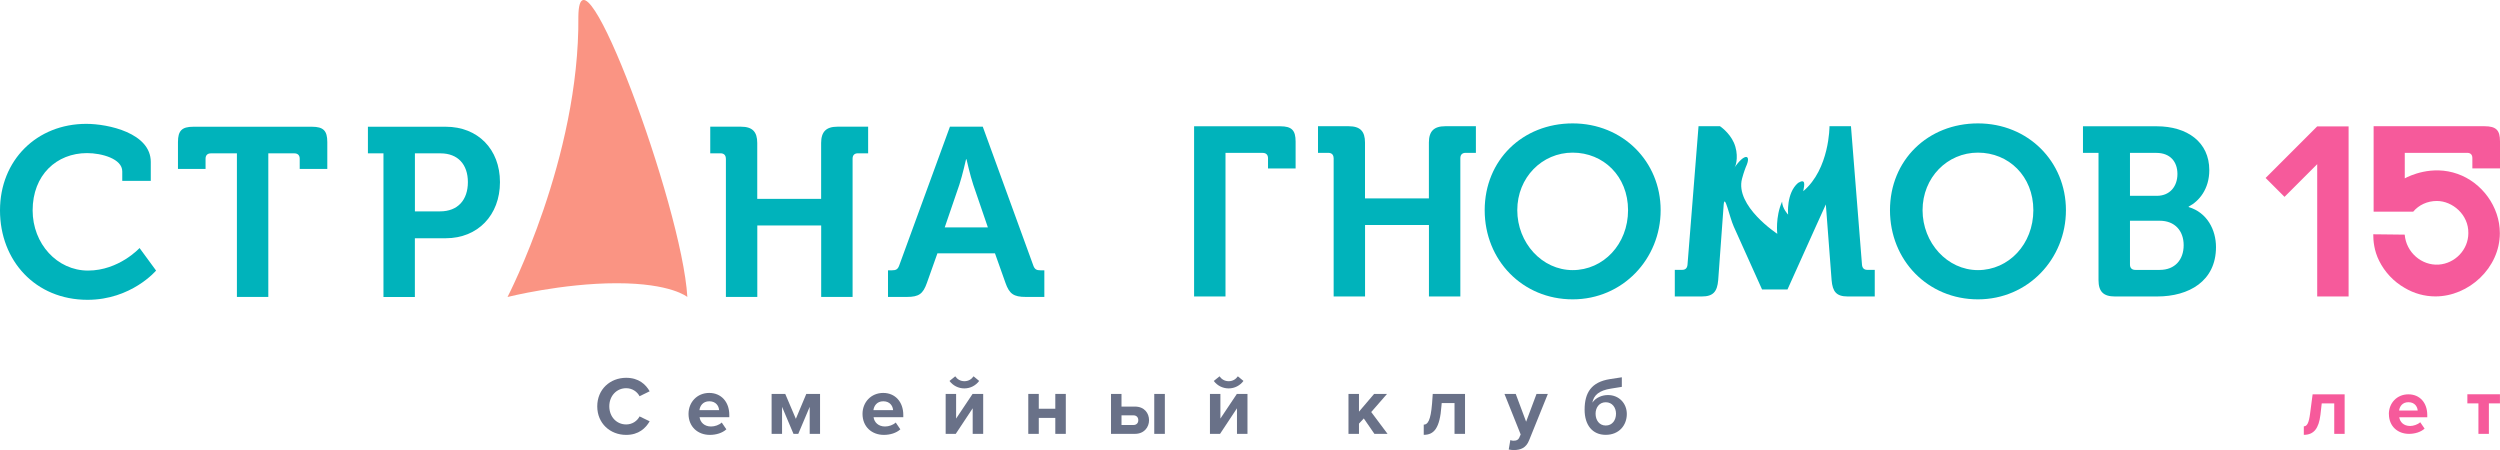<?xml version="1.0" encoding="UTF-8"?> <svg xmlns="http://www.w3.org/2000/svg" id="_Слой_2" data-name="Слой 2" viewBox="0 0 485.64 87.43"><defs><style> .cls-1 { fill: #00b3bb; } .cls-1, .cls-2, .cls-3, .cls-4 { stroke-width: 0px; } .cls-2 { fill: #f65a9b; } .cls-3 { fill: #697188; } .cls-4 { fill: #fa9483; } </style></defs><g id="_лой_1" data-name="‘лой_1"><g><path class="cls-1" d="m16.76,24.06c4.24,0,12.53,1.77,12.53,7.4v3.68h-5.54v-1.86c0-2.42-3.96-3.54-6.84-3.54-5.91,0-10.57,4.24-10.57,11.13,0,6.47,4.75,11.69,10.76,11.69s10.01-4.38,10.01-4.38l3.21,4.38s-4.8,5.68-13.32,5.68C6.89,58.24,0,50.65,0,40.87s7.17-16.81,16.76-16.81Z"></path><path class="cls-1" d="m46.03,29.79h-5.07c-.65,0-1.03.37-1.03,1.03v2h-5.36v-5.22c0-2.19.74-2.98,2.98-2.98h23.05c2.24,0,2.98.79,2.98,2.98v5.22h-5.36v-2c0-.65-.37-1.03-1.03-1.03h-5.07v27.89h-6.1v-27.89Z"></path><path class="cls-1" d="m74.5,29.79h-3.03v-5.17h15.13c6.19,0,10.52,4.33,10.52,10.76s-4.33,10.9-10.52,10.9h-6.01v11.41h-6.1v-27.89Zm10.99,11.27c3.45,0,5.4-2.23,5.4-5.68s-1.96-5.59-5.31-5.59h-4.98v11.27h4.89Z"></path><path class="cls-1" d="m141,30.81c0-.65-.37-1.03-1.03-1.03h-2v-5.17h5.96c2.23,0,3.17.98,3.17,3.17v10.85h12.41v-10.85c0-2.19.98-3.17,3.17-3.17h5.96v5.17h-2c-.65,0-1.02.37-1.02,1.03v26.87h-6.1v-13.88h-12.41v13.88h-6.1v-26.87Z"></path><path class="cls-1" d="m172.53,52.51h.74c.79,0,1.16-.19,1.44-1.03l9.82-26.87h6.38l9.78,26.87c.28.84.65,1.03,1.44,1.03h.74v5.17h-3.63c-2.33,0-3.17-.61-3.91-2.7l-2.05-5.77h-11.18l-2.05,5.77c-.75,2.1-1.54,2.7-3.87,2.7h-3.68v-5.17Zm19.37-8.34l-2.84-8.29c-.61-1.82-1.31-4.94-1.31-4.94h-.09s-.7,3.12-1.3,4.94l-2.84,8.29h8.38Z"></path><path class="cls-4" d="m98.59,57.69s14.03-27.01,13.76-54.51c.22-16.68,20.14,36.72,21.17,54.51,0,0-3.12-2.67-13.72-2.67s-21.21,2.67-21.21,2.67Z"></path><g><path class="cls-1" d="m231.96,24.53h16.74c2.24,0,2.98.79,2.98,2.98v5.22h-5.36v-2c0-.65-.37-1.03-1.03-1.03h-7.23v27.89h-6.1V24.53Z"></path><path class="cls-1" d="m259.06,30.72c0-.65-.37-1.03-1.03-1.03h-2v-5.17h5.96c2.23,0,3.17.98,3.17,3.17v10.85h12.41v-10.85c0-2.19.98-3.17,3.17-3.17h5.96v5.17h-2c-.65,0-1.02.37-1.02,1.03v26.87h-6.1v-13.88h-12.41v13.88h-6.1v-26.87Z"></path><path class="cls-1" d="m305.5,23.97c9.73,0,17.09,7.4,17.09,16.86s-7.36,17.32-17.09,17.32-17.09-7.59-17.09-17.32,7.36-16.86,17.09-16.86Zm0,28.5c5.96,0,10.76-5.03,10.76-11.64s-4.8-11.18-10.76-11.18-10.76,4.84-10.76,11.18,4.8,11.64,10.76,11.64Z"></path><path class="cls-1" d="m384.23,23.97c9.73,0,17.09,7.4,17.09,16.86s-7.36,17.32-17.09,17.32-17.09-7.59-17.09-17.32,7.36-16.86,17.09-16.86Zm0,28.5c5.96,0,10.76-5.03,10.76-11.64s-4.8-11.18-10.76-11.18-10.76,4.84-10.76,11.18,4.8,11.64,10.76,11.64Z"></path><path class="cls-1" d="m407.66,29.7h-3.03v-5.17h14.3c5.96,0,10.24,3.07,10.24,8.52,0,3.68-2,6.05-4.01,7.08v.09c3.59,1.07,5.31,4.42,5.31,7.78,0,6.61-5.26,9.59-11.41,9.59h-8.24c-2.19,0-3.17-.93-3.17-3.17v-24.73Zm11.32,8.34c2.56,0,4-1.86,4-4.24s-1.4-4.1-4.1-4.1h-5.12v8.34h5.22Zm-4.19,14.39h4.75c2.98,0,4.65-2,4.65-4.8s-1.72-4.75-4.65-4.75h-5.78v8.52c0,.65.37,1.03,1.03,1.03Z"></path><path class="cls-1" d="m362.73,52.42c-.65,0-.98-.37-1.03-1.03l-2.14-26.87h-4.17s.03,8.3-5.1,12.62c.25-1.25.52-2.53-1-1.61-2.34,1.98-1.94,6.16-1.94,6.16,0,0-1.14-1.19-1.17-2.53-1.34,3.01-.93,6.26-.93,6.26,0,0-8.26-5.4-6.85-10.71.35-1.31.73-2.25.73-2.25,1.2-2.56-.28-2.74-2.22.14.4-.45.87-2.73-.1-4.9-.9-2-2.69-3.18-2.69-3.18h-4.17l-2.14,26.87c-.05.65-.37,1.03-1.03,1.03h-1.44v5.17h5.26c2.19,0,2.98-.93,3.17-3.17l1.07-14.71c.19-2.19,1.12,2.46,1.96,4.32l5.49,12.2h4.94l5.49-12.2c.84-1.86,1.96-4.32,1.96-4.32,0,0,0-.05-.01-.12,0,.04,0,.08.01.12l1.12,14.71c.19,2.24.93,3.17,3.12,3.17h5.26v-5.17h-1.44Zm-8.08-13.05s0,.02,0,.04c0-.01,0-.02,0-.04Zm-.05-.54c0-.11-.01-.14,0,0h0Zm.01.15s0,.02,0,.04c0-.01,0-.03,0-.04Zm.02.28s0,0,0,0c0,0,0,0,0,0Z"></path></g><g><path class="cls-3" d="m116.02,78.93c0-3.29,2.49-5.54,5.62-5.54,2.44,0,3.81,1.29,4.56,2.62l-1.96.96c-.45-.87-1.41-1.56-2.6-1.56-1.86,0-3.28,1.49-3.28,3.52s1.41,3.52,3.28,3.52c1.19,0,2.15-.68,2.6-1.56l1.96.95c-.77,1.33-2.12,2.64-4.56,2.64-3.13,0-5.62-2.25-5.62-5.54Z"></path><path class="cls-3" d="m137.78,76.33c2.31,0,3.89,1.74,3.89,4.27v.45h-5.77c.13.98.92,1.8,2.23,1.8.72,0,1.58-.29,2.07-.77l.9,1.32c-.79.72-1.99,1.08-3.2,1.08-2.36,0-4.15-1.59-4.15-4.08,0-2.25,1.65-4.07,4.02-4.07Zm-1.91,3.34h3.82c-.05-.74-.56-1.72-1.91-1.72-1.27,0-1.82.95-1.91,1.72Z"></path><path class="cls-3" d="m157.29,79.03l-2.22,5.25h-.93l-2.22-5.25v5.25h-2.03v-7.76h2.65l2.06,4.84,2.03-4.84h2.67v7.76h-2.01v-5.25Z"></path><path class="cls-3" d="m171.58,76.33c2.31,0,3.89,1.74,3.89,4.27v.45h-5.77c.13.98.92,1.8,2.23,1.8.72,0,1.57-.29,2.07-.77l.9,1.32c-.79.72-1.99,1.08-3.2,1.08-2.36,0-4.15-1.59-4.15-4.08,0-2.25,1.65-4.07,4.02-4.07Zm-1.91,3.34h3.82c-.05-.74-.56-1.72-1.91-1.72-1.27,0-1.82.95-1.91,1.72Z"></path><path class="cls-3" d="m183.69,76.52h2.04v4.79l3.2-4.79h2.06v7.76h-2.04v-4.97l-3.29,4.97h-1.96v-7.76Zm.76-2.52l1.11-.9c.4.58,1.01.95,1.78.95s1.38-.37,1.78-.95l1.09.9c-.66.88-1.7,1.45-2.88,1.45s-2.22-.56-2.89-1.45Z"></path><path class="cls-3" d="m199.75,76.52h2.04v2.88h3.21v-2.88h2.04v7.76h-2.04v-3.1h-3.21v3.1h-2.04v-7.76Z"></path><path class="cls-3" d="m217.86,78.98h2.6c1.88,0,2.75,1.32,2.75,2.65s-.93,2.65-2.75,2.65h-4.64v-7.76h2.04v2.46Zm0,3.58h2.3c.66,0,.96-.43.96-.93,0-.53-.31-.95-.96-.95h-2.3v1.88Zm6.36-6.04h2.06v7.76h-2.06v-7.76Z"></path><path class="cls-3" d="m235.03,76.52h2.04v4.79l3.2-4.79h2.06v7.76h-2.04v-4.97l-3.29,4.97h-1.96v-7.76Zm.76-2.52l1.11-.9c.4.58,1.01.95,1.78.95s1.38-.37,1.78-.95l1.09.9c-.66.88-1.7,1.45-2.88,1.45s-2.22-.56-2.89-1.45Z"></path><path class="cls-3" d="m264.92,81.29l-.93,1v1.99h-2.04v-7.76h2.04v3.45l2.94-3.45h2.51l-3.07,3.52,3.17,4.24h-2.55l-2.06-2.99Z"></path><path class="cls-3" d="m278.19,78.35l.13-1.83h6.27v7.76h-2.04v-5.98h-2.49l-.05.55c-.31,4.37-1.46,5.62-3.44,5.62v-1.98c.74,0,1.35-.71,1.62-4.15Z"></path><path class="cls-3" d="m294.03,85.61c.53,0,.88-.14,1.08-.56l.29-.66-3.15-7.87h2.19l2.02,5.4,2.02-5.4h2.2l-3.65,9.03c-.58,1.46-1.61,1.85-2.94,1.88-.24,0-.76-.05-1.01-.11l.31-1.83c.18.08.45.13.64.13Z"></path><path class="cls-3" d="m312.77,73.64l2.28-.35v1.86l-2.11.34c-2.27.35-3.34,1.25-3.62,2.73.69-1.01,1.91-1.48,3.04-1.48,2.17,0,3.66,1.64,3.66,3.68,0,2.19-1.51,4.05-4.1,4.05s-4.1-1.91-4.1-4.88c0-3.33,1.32-5.38,4.93-5.95Zm-.84,4.5c-1.27,0-1.98,1.04-1.98,2.22,0,1.25.71,2.3,1.98,2.3s1.99-1.04,1.99-2.3c0-1.17-.72-2.22-1.99-2.22Z"></path></g><path class="cls-2" d="m447.53,82.82c.62,0,.99-.64,1.22-2.5l.49-3.72h6.22v7.68h-2.02v-5.92h-2.43l-.25,2.2c-.32,2.66-1.27,3.91-3.23,3.91v-1.65Z"></path><path class="cls-2" d="m464.05,80.43c0-2.12,1.56-3.83,3.79-3.83s3.67,1.64,3.67,4.03v.42h-5.44c.12.92.86,1.7,2.11,1.7.62,0,1.48-.27,1.96-.73l.85,1.24c-.73.67-1.88,1.02-3.02,1.02-2.23,0-3.91-1.5-3.91-3.85Zm3.79-2.3c-1.2,0-1.71.89-1.8,1.62h3.61c-.05-.7-.53-1.62-1.8-1.62Z"></path><path class="cls-2" d="m481.45,84.28v-5.92h-2.15v-1.77h6.33v1.77h-2.15v5.92h-2.04Z"></path><path class="cls-2" d="m485.64,32.72v-5.25c0-2.16-.72-2.95-3.02-2.95h-21.53v16.6h7.69c1.08-1.29,2.73-2.08,4.6-2.08,3.02,0,6.18,2.66,6.11,6.25,0,3.23-2.59,5.89-5.75,6.11-3.31.22-6.33-2.37-6.61-5.82-2.01,0-4.02-.07-6.11-.07,0,1.22.14,3.16,1.15,5.17,1.08,2.16,2.8,4.02,4.96,5.25,1.8,1.08,3.88,1.65,5.97,1.65,6.47,0,12.51-5.53,12.51-12.29,0-5.17-3.52-9.85-8.19-11.5-5.03-1.8-9.49.43-10.28.86v-4.96h12.12c.65,0,1.01.36,1.01,1.01v2.01h5.39Z"></path><polygon class="cls-2" points="450.13 24.55 440.11 34.57 443.78 38.24 450.13 31.89 450.13 57.59 456.23 57.59 456.23 24.55 450.13 24.55 450.13 24.55"></polygon></g></g></svg> 